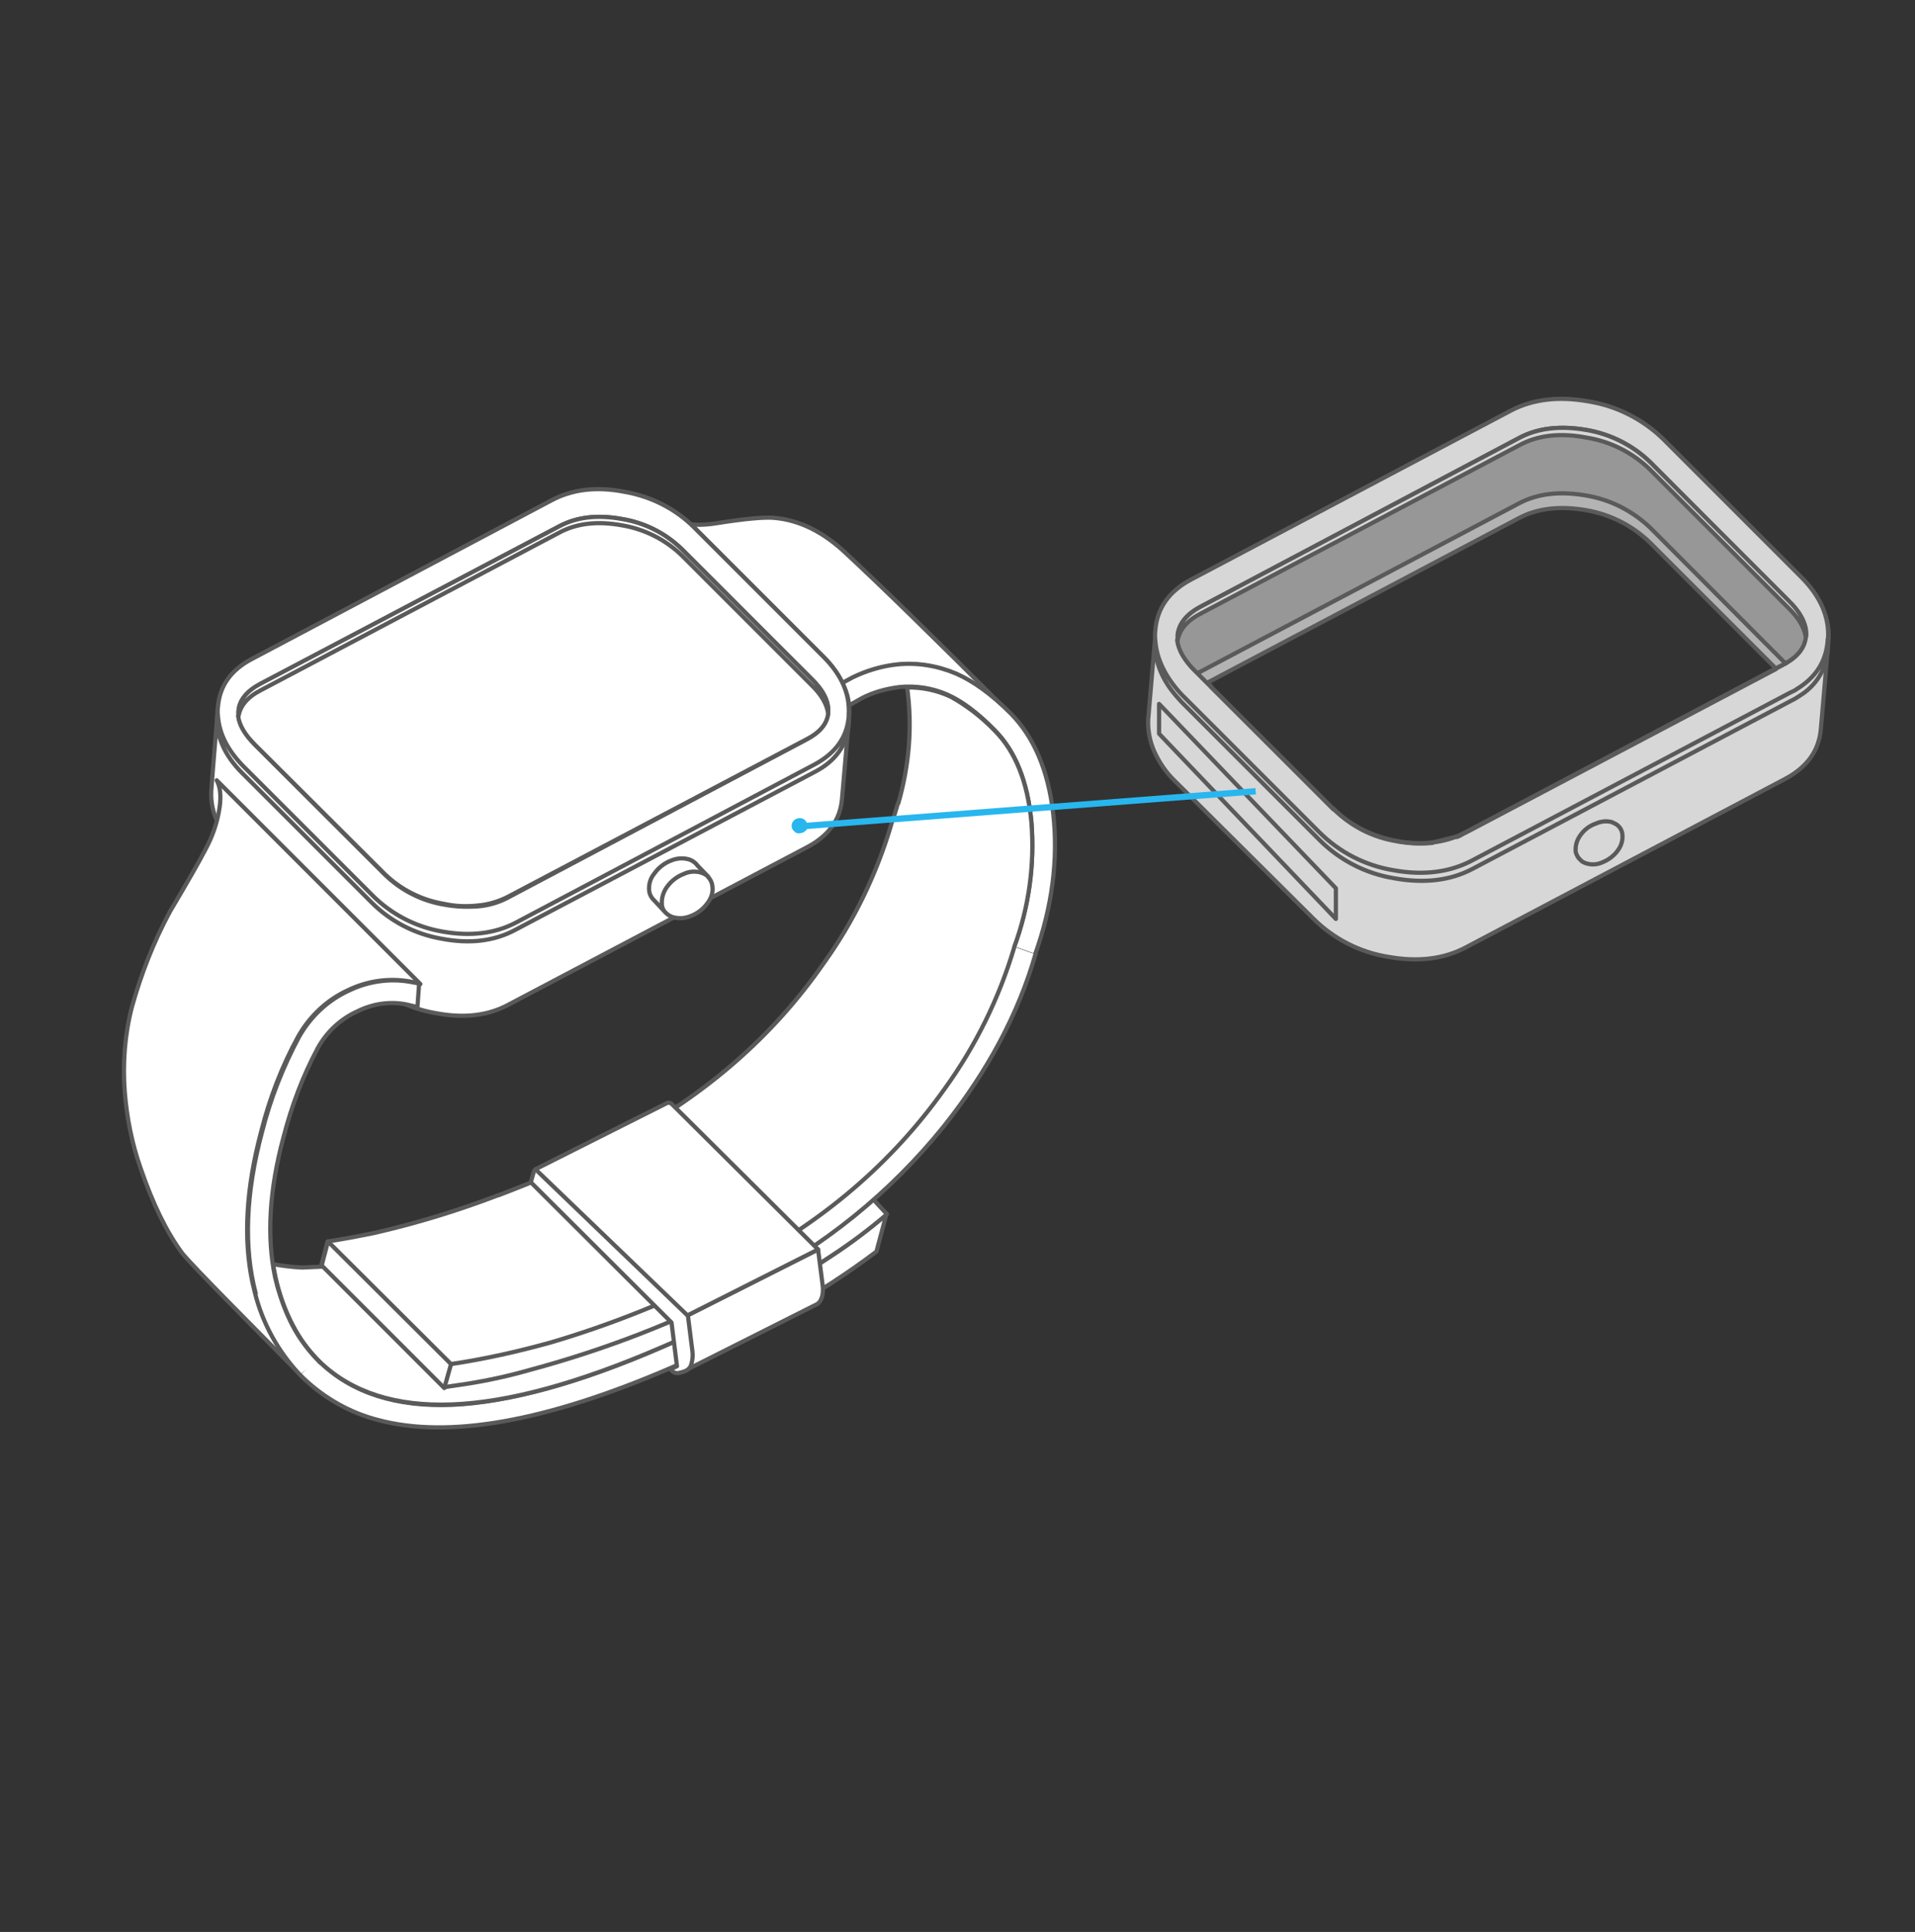 <?xml version="1.0" encoding="UTF-8"?>
<!-- Generator: Adobe Illustrator 24.0.0, SVG Export Plug-In . SVG Version: 6.00 Build 0)  -->
<svg xmlns="http://www.w3.org/2000/svg" xmlns:xlink="http://www.w3.org/1999/xlink" version="1.1" id="图层_1" x="0px" y="0px" viewBox="0 0 456 460" style="enable-background:new 0 0 456 460;" xml:space="preserve">
<rect x="0" y="0" width="456" height="460" fill="#333333" stroke="none"/>
<style type="text/css">
	.st0{fill:#FFFFFF;}
	.st1{fill:none;stroke:#5A5A5A;stroke-linecap:round;stroke-linejoin:round;}
	.st2{fill:#D7D7D7;}
	.st3{fill:#B3B3B3;}
	.st4{fill:#979797;}
	.st5{fill:#28B6EF;}
	.st6{fill:none;stroke:#28B6EF;stroke-width:1.5;stroke-miterlimit:10;}
</style>
<title>画板 2</title>
<g id="Layer0_0_MEMBER_0_FILL">
	<path class="st0" d="M227.8,160.5c-4.5-1.9-9.3-2.7-14.2-2.2c-3.7,0.4-7.3,1.5-10.6,3.1l-4.8,2.6l-44.2-44c4.3,4,9.8,5.5,16.5,4.4   c6.9-1.1,11.5-1.5,13.8-1.3c6,0.5,11.7,3.3,17.1,8.4c8.2,7.6,20.9,20,38,37.1C236.1,165.3,232.1,162.6,227.8,160.5z"></path>
</g>
<path id="Layer0_0_MEMBER_0_1_STROKES" class="st1" d="M198.2,164l4.8-2.6c3.3-1.7,6.9-2.7,10.6-3.1c4.8-0.5,9.7,0.3,14.1,2.2  c4.3,2.1,8.3,4.9,11.7,8.3c-17.1-17.1-29.8-29.5-38-37.1c-5.4-5.1-11.1-7.9-17.1-8.4c-2.3-0.2-6.9,0.2-13.8,1.3  c-6.7,1.1-12.2-0.4-16.5-4.4L198.2,164z"></path>
<g id="Layer0_0_MEMBER_1_FILL">
	<path class="st0" d="M201.2,168.4c0,0,1.4-0.8,4.1-2.3c2.7-1.4,5.7-2.2,8.7-2.6c3.9-0.4,7.9,0.2,11.5,1.8c3.4,1.5,7.2,4.3,11.2,8.4   c5,5,7.9,12.3,8.8,21.9c0.8,10.1-0.6,20.2-4.1,29.7l5.1,1.8c4.1-11.5,5.5-22.7,4.3-33.4c-1.2-10.4-4.6-18.3-10.1-23.9   c-4.6-4.5-8.9-7.7-13-9.5c-4.5-1.9-9.3-2.7-14.1-2.2c-3.7,0.4-7.3,1.5-10.6,3.1l-4.8,2.6L201.2,168.4z"></path>
</g>
<path id="Layer0_0_MEMBER_1_1_STROKES" class="st1" d="M246.5,227.2c4.1-11.5,5.5-22.7,4.3-33.4c-1.2-10.4-4.6-18.3-10.1-23.9  c-4.6-4.6-8.9-7.7-13-9.5c-4.5-1.9-9.3-2.7-14.1-2.2c-3.7,0.4-7.3,1.5-10.6,3.1l-4.8,2.6l3,4.6c0,0,1.4-0.8,4.1-2.3  c2.7-1.4,5.7-2.2,8.8-2.6c3.9-0.4,7.9,0.2,11.5,1.8c3.4,1.5,7.2,4.3,11.2,8.4c5,5,7.9,12.3,8.8,21.9c0.8,10.1-0.6,20.2-4.1,29.7"></path>
<g id="Layer0_0_MEMBER_2_FILL">
	<path class="st0" d="M51.6,195.3c-1-2.2-1.4-4.6-1.3-6.9c0-0.2,0.5-6.8,1.6-19.9c0.2-2.3,1-4.5,2.4-6.4c1.5-2.1,3.4-3.8,5.8-5   l71.2-37.6c5-2.7,10.9-3.4,17.5-2.1c6.3,1.1,12.1,4,16.6,8.5l30.8,30.8c2,2,3.7,4.4,4.8,7c1,2.2,1.4,4.7,1.2,7.1l-1.7,19.6   c-0.4,4.9-3.1,8.7-8.1,11.4l-71.3,37.6c-5,2.7-10.8,3.3-17.5,2c-6.3-1.1-12.1-4-16.6-8.5L56.3,202   C54.3,200.1,52.7,197.8,51.6,195.3z"></path>
</g>
<path id="Layer0_0_MEMBER_2_1_STROKES" class="st1" d="M60,156.9l71.2-37.6c5-2.7,10.9-3.4,17.6-2.1c6.3,1.1,12.1,4,16.6,8.5  l30.8,30.8c2,2,3.7,4.4,4.8,7c1,2.2,1.4,4.7,1.2,7.1l-1.7,19.6c-0.4,4.9-3.1,8.7-8.1,11.4l-71.3,37.6c-5,2.7-10.8,3.3-17.5,2  c-6.3-1.1-12.1-4-16.6-8.5L56.3,202c-2-1.9-3.6-4.2-4.7-6.7c-1-2.2-1.4-4.6-1.3-6.9c0-0.2,0.5-6.8,1.6-19.9c0.2-2.3,1-4.6,2.3-6.5  C55.7,159.8,57.7,158.1,60,156.9z"></path>
<g id="Layer0_0_MEMBER_3_FILL">
	<path class="st0" d="M202.1,170.5c0-0.1,0-0.3,0-0.4c0.3-4.8-1.7-9.4-6-13.7l-30.8-30.8c-4.5-4.5-10.3-7.5-16.6-8.5   c-6.7-1.3-12.5-0.6-17.5,2L60,156.8c-5,2.6-7.7,6.4-8.1,11.4c0,0.7,0,1.5,0,2.2c0.3,4.2,2.3,8.1,6,11.9l30.8,30.8   c4.5,4.5,10.3,7.5,16.6,8.6c6.7,1.2,12.5,0.5,17.5-2.1L194,182C199,179.3,201.7,175.5,202.1,170.5z"></path>
</g>
<path id="Layer0_0_MEMBER_3_1_STROKES" class="st1" d="M202.1,170.1c0.3-4.8-1.7-9.4-6-13.7l-30.8-30.8c-4.5-4.5-10.3-7.4-16.6-8.5  c-6.7-1.3-12.5-0.6-17.5,2.1L60,156.9c-5,2.6-7.7,6.4-8.1,11.4c-0.1,0.7-0.1,1.5,0,2.2c0.3,4.2,2.3,8.1,6,11.9l30.8,30.8  c4.5,4.5,10.3,7.5,16.6,8.6c6.7,1.2,12.5,0.5,17.5-2.1L194,182c5-2.7,7.7-6.5,8.1-11.4L202.1,170.1z M202.1,170.1  c0.1,0.8,0.1,1.5,0,2.3c-0.4,5-3.1,8.8-8.1,11.4l-71.3,37.6c-5,2.7-10.9,3.4-17.6,2.1c-6.3-1.1-12.1-4.1-16.6-8.6l-30.8-30.8  c-4.3-4.3-6.3-8.9-6-13.8"></path>
<g id="Layer0_0_MEMBER_4_FILL">
	<path class="st0" d="M60.8,177.4c-2.8-2.8-4.2-5.5-4-8.1s1.9-4.7,5.2-6.3l71.2-37.6c4.1-2.2,9.1-2.8,15-1.7   c5.3,0.9,10.3,3.4,14.2,7.2l30.8,30.8c2.9,2.8,4.2,5.5,4,8.1c-0.2,2.6-1.9,4.7-5.2,6.4l-71.2,37.6c-2.2,1.1-4.5,1.8-6.9,2   c-2.7,0.3-5.4,0.2-8.1-0.4c-5.4-0.9-10.3-3.4-14.2-7.2L60.8,177.4z"></path>
</g>
<path id="Layer0_0_MEMBER_4_1_STROKES" class="st1" d="M105.8,215.4c2.7,0.5,5.4,0.6,8.1,0.4c2.4-0.2,4.8-0.9,6.9-2l71.2-37.7  c3.2-1.7,5-3.8,5.2-6.4c0.2-2.6-1.1-5.3-4-8.1l-30.8-30.8c-3.9-3.8-8.8-6.3-14.2-7.2c-5.8-1.1-10.8-0.5-15,1.7L62,162.9  c-3.2,1.7-5,3.8-5.2,6.4c-0.2,2.6,1.2,5.3,4,8.1l30.8,30.8C95.5,212,100.4,214.5,105.8,215.4z"></path>
<g id="Layer0_0_MEMBER_5_FILL">
	<path class="st0" d="M197.1,169.8c-0.3-2.2-1.6-4.4-4-6.8l-30.8-30.8c-3.9-3.8-8.8-6.3-14.2-7.2c-5.9-1.1-10.9-0.5-15,1.7L62,164.4   c-3.1,1.7-4.8,3.7-5.2,6.1c0.3,2.2,1.6,4.5,4,6.8L91.6,208c3.9,3.8,8.8,6.3,14.2,7.2c2.7,0.5,5.4,0.6,8.1,0.4   c2.4-0.2,4.8-0.9,7-2.1l71.2-37.6C195.1,174.3,196.8,172.3,197.1,169.8 M197.1,169.6c0.2-2.6-1.1-5.3-4-8.1l-30.8-30.8   c-3.9-3.8-8.8-6.3-14.2-7.2c-5.9-1.1-10.9-0.5-15,1.7L62,162.8c-3.2,1.7-5,3.9-5.2,6.4c0,0.4,0,0.8,0,1.3c0.4-2.4,2.1-4.4,5.2-6.1   l71.2-37.6c4.2-2.2,9.2-2.8,15-1.7c5.3,0.9,10.3,3.4,14.2,7.2l30.8,30.8c2.4,2.3,3.7,4.6,4,6.8L197.1,169.6z"></path>
</g>
<path id="Layer0_0_MEMBER_5_1_STROKES" class="st1" d="M197.2,169.9c0-0.1,0-0.2,0-0.2c0.2-2.6-1.1-5.3-4-8.1l-30.8-30.8  c-3.9-3.8-8.8-6.3-14.2-7.2c-5.9-1.1-10.9-0.5-15,1.7L62,162.8c-3.2,1.7-5,3.9-5.2,6.4c0,0.4,0,0.8,0,1.3c0.4-2.4,2.1-4.5,5.2-6.1  l71.2-37.6c4.1-2.2,9.1-2.8,15-1.7c5.3,0.9,10.3,3.4,14.2,7.2l30.8,30.8C195.6,165.4,196.9,167.7,197.2,169.9z M197.2,169.9  c-0.3,2.5-2,4.5-5.1,6.1l-71.3,37.6c-2.2,1.1-4.6,1.8-7,2c-2.7,0.3-5.4,0.2-8.1-0.4c-5.4-0.9-10.3-3.4-14.2-7.2l-30.8-30.7  c-2.4-2.4-3.7-4.6-4-6.8"></path>
<g id="Layer0_0_MEMBER_6_FILL">
	<path class="st0" d="M157.4,320.8c-19.9,8.6-36.5,13.1-49.9,13.7c-13.2,0.5-23.6-2.8-31.3-10.1l-0.4-0.4l-4.4,3.3l1,1l0.1,0.1   c5,4.7,11,8.1,17.6,9.8c16.8,4.5,40,0.4,69.5-12.3c19.4-8.4,35.8-17.6,49.2-27.8l2.4-9c-4.1,3.7-8.5,7-13.1,10   C185.2,307.5,171.6,314.8,157.4,320.8z"></path>
</g>
<path id="Layer0_0_MEMBER_6_1_STROKES" class="st1" d="M71.3,327.2l1,1l0.1,0.1c5,4.7,11,8.1,17.6,9.8c16.8,4.5,40,0.4,69.5-12.3  c19.3-8.4,35.7-17.6,49.2-27.8l2.4-9c-4.1,3.6-8.5,7-13.1,10c-12.8,8.5-26.4,15.8-40.5,21.8c-19.8,8.6-36.5,13.1-49.9,13.7  c-13.2,0.5-23.7-2.8-31.3-10.1l-0.4-0.4"></path>
<g id="Layer0_0_MEMBER_7_FILL">
	<path class="st0" d="M181,256.4l-14.4,10.8l-20.8,12.1c-1.8,1-3.2,1.7-4.2,2.2l-12.6,5.9l-12.8,5.2H116l-8.8,3.1   c-3.5,1.2-6.9,2.2-10.1,2.9l-7.4,1.7c-1.6,0.3-3.9,0.6-6.9,1L72,301.8h-0.1c-2.3-0.1-4.6-0.4-6.9-0.8l0.6,3.1   c0.9,4,2.2,7.8,4.1,11.4c1.7,3.3,3.9,6.3,6.6,8.9c7.6,7.2,18.1,10.5,31.3,10c13.4-0.5,30.1-5.1,49.9-13.6   c14.1-6,27.7-13.3,40.5-21.8c4.6-3,9-6.3,13.2-9.9L181,256.4z"></path>
</g>
<path id="Layer0_0_MEMBER_7_1_STROKES" class="st1" d="M157.5,320.8c14.1-6,27.7-13.3,40.5-21.8c4.6-3,9-6.3,13.2-9.9L181,256.4  l-14.4,10.8l-20.8,12.1c-1.8,1-3.2,1.7-4.2,2.2l-12.6,5.9l-12.8,5.2H116l-8.8,3.1c-3.5,1.2-6.8,2.2-10,2.9l-7.4,1.7  c-1.6,0.3-3.9,0.6-6.9,1L72,301.8h-0.1c-2.3-0.1-4.6-0.4-6.9-0.8l0.6,3.1c0.9,4,2.2,7.8,4.1,11.4c1.7,3.3,3.9,6.3,6.6,8.9  c7.6,7.2,18.1,10.5,31.3,10C121,333.9,137.6,329.4,157.5,320.8z"></path>
<g id="Layer0_0_MEMBER_8_FILL">
	<path class="st0" d="M246.5,227.2l-5.1-1.8c-3.6,12.1-9.3,23.5-16.7,33.7c-12.4,17.5-28.9,31.6-49.5,42.2   c-14.1,7.4-28.8,13.4-44,17.9c-7.8,2.4-15.8,4.2-23.9,5.4l-1.6,5.7l5.4-0.8c5.1-0.8,10.1-1.9,15-3.3c17.9-4.8,35.2-11.5,51.7-20.1   c18.2-9.2,34.2-22.1,47-38C235.2,255.1,242.4,241.4,246.5,227.2z"></path>
</g>
<path id="Layer0_0_MEMBER_8_1_STROKES" class="st1" d="M241.4,225.4c-3.6,12.1-9.3,23.5-16.7,33.7c-12.4,17.5-28.9,31.6-49.5,42.2  c-14.1,7.4-28.8,13.4-44,17.9c-7.8,2.4-15.8,4.2-23.9,5.4l-1.6,5.7l5.4-0.8c5.1-0.8,10.1-1.9,15-3.3c17.9-4.8,35.2-11.5,51.7-20.1  c18.2-9.2,34.2-22.1,47-38c10.4-13.1,17.7-26.7,21.8-41"></path>
<g id="Layer0_0_MEMBER_9_FILL">
	<path class="st0" d="M76.6,301.3l1.5-5.7c1.3-0.2,3.2-0.5,5.9-1l5.1-1c10.1-2.3,19.9-5.3,29.6-9h0.1l3.1-1.2   c8.3-3.2,16.3-6.9,24.2-11l2.2-1.1c19.9-10.7,35.9-24.6,47.9-41.9c7.2-10,12.6-21.2,16.1-33l0.1-0.1c0.7-2.2,1.3-3.9,1.6-5h0.1   c2.6-8.9,3.3-18.3,2.1-27.5c3.6-0.1,7.2,0.7,10.4,2.2c3.8,2.1,7.3,4.8,10.4,8c5,5,7.9,12.3,8.8,21.9c0.8,10.1-0.6,20.2-4.1,29.7   v0.1c-3.6,12.1-9.2,23.5-16.6,33.7c-12.5,17.6-29,31.7-49.6,42.4c-14.1,7.4-28.8,13.4-44,17.9c-7.8,2.4-15.8,4.2-23.9,5.4   l-24.5-24.5L76.6,301.3z"></path>
</g>
<path id="Layer0_0_MEMBER_9_1_STROKES" class="st1" d="M107.3,324.8l-24.5-24.4l-6.3,0.9l1.5-5.7c1.3-0.2,3.2-0.5,5.9-1l5.1-1  c10.1-2.3,19.9-5.3,29.6-9h0.1l3.1-1.2c8.3-3.2,16.3-6.9,24.2-11l2.2-1.1c19.9-10.7,35.9-24.6,47.9-41.9c7.2-10,12.6-21.2,16.1-33  v-0.1c0.8-2.2,1.3-3.9,1.6-5h0.1c2.6-9,3.4-18.4,2.1-27.6c3.6-0.1,7.2,0.7,10.4,2.2c3.8,2.1,7.3,4.8,10.4,8c5,5,7.9,12.3,8.8,21.9  c0.8,10.1-0.6,20.2-4.1,29.7v0.1c-3.6,12.1-9.2,23.5-16.6,33.7c-12.5,17.6-29,31.7-49.6,42.4c-14.1,7.4-28.8,13.4-44,17.9  C123.4,321.8,115.4,323.6,107.3,324.8z"></path>
<g id="Layer0_0_MEMBER_10_FILL">
	<path class="st0" d="M76.6,301.3l1.5-5.7l29.2,29.2l-1.6,5.7L76.6,301.3z"></path>
</g>
<path id="Layer0_0_MEMBER_10_1_STROKES" class="st1" d="M78.1,295.6l-1.5,5.7l29.2,29.2l1.6-5.7L78.1,295.6z"></path>
<g id="Layer0_0_MEMBER_11_FILL">
	<path class="st0" d="M194.6,310.6l-0.2,0.1l-31.2,15.7l0.5-13.2l31.1-15.7l1.1,8.6c0.1,0.9,0.1,1.9-0.2,2.8   C195.5,309.6,195.1,310.2,194.6,310.6z"></path>
</g>
<path id="Layer0_0_MEMBER_11_1_STROKES" class="st1" d="M163.7,313.2l31.1-15.7l1.1,8.6c0.1,0.9,0.1,1.9-0.2,2.8  c-0.2,0.6-0.5,1.2-1.1,1.6l-0.2,0.1l-31.2,15.7L163.7,313.2z"></path>
<g id="Layer0_0_MEMBER_12_FILL">
	<path class="st0" d="M126.4,281.5l0.7-2.5c0.1-0.4,0.4-0.6,0.8-0.7c0.4-0.1,0.7,0,1,0.2l34.8,34.6l1.1,8.7c0.1,1,0.1,2-0.3,3   c-0.2,0.7-0.7,1.2-1.3,1.5c-0.5,0.2-1,0.4-1.6,0.5c-0.8,0.2-1.6-0.2-1.9-0.9l1.5-0.7l-1.3-10.4L126.4,281.5z"></path>
</g>
<path id="Layer0_0_MEMBER_12_1_STROKES" class="st1" d="M161.2,325.3l-1.5,0.7c0.4,0.7,1.2,1.1,2,0.9c0.5-0.1,1.1-0.3,1.6-0.5  c0.6-0.3,1.1-0.8,1.3-1.5c0.3-1,0.4-2,0.3-3l-1.1-8.7l-34.9-34.7c-0.3-0.3-0.6-0.4-1-0.2c-0.4,0.1-0.7,0.3-0.8,0.7l-0.7,2.5  l33.5,33.4L161.2,325.3z"></path>
<g id="Layer0_0_MEMBER_13_FILL">
	<path class="st0" d="M194.8,297.5l-31.1,15.7l-36.2-34.8l31.4-15.8c0.4-0.1,0.7,0,1,0.2L194.8,297.5z"></path>
</g>
<path id="Layer0_0_MEMBER_13_1_STROKES" class="st1" d="M127.5,278.4l31.4-15.8c0.4-0.1,0.7,0,1,0.2l34.9,34.7l-31.1,15.7  L127.5,278.4z"></path>
<g id="Layer0_0_MEMBER_14_FILL">
	<path class="st0" d="M52.2,192.2c-0.5,3.5-1.7,7-3.4,10.1c-1.5,2.9-4.3,7.8-8.4,14.7c-3.9,7.2-6.9,14.9-9.1,22.8   c-1.7,6.6-2.2,13.4-1.7,20.1c0.5,6.2,1.7,12.4,3.8,18.3c2.9,8.5,6.2,15.2,9.9,20.2c1.2,1.5,5.2,5.7,12.1,12.7l15.9,16.1   c-5.7-6.1-9.5-13.7-11.1-21.8c-2.2-10.5-1.5-22.5,2.1-35.9c2-7.9,4.9-15.5,8.8-22.6c2.7-4.8,6.8-8.7,11.8-11   c4.9-2.4,10.5-3.1,15.8-1.9l1.3,0.3l-48.5-48.5C52.4,187.2,52.6,189.4,52.2,192.2z"></path>
</g>
<path id="Layer0_0_MEMBER_14_1_STROKES" class="st1" d="M100.1,234.3l-48.5-48.5c0.8,1.4,1.1,3.6,0.7,6.4c-0.5,3.5-1.7,7-3.4,10.1  c-1.5,2.9-4.3,7.8-8.4,14.7c-3.9,7.2-6.9,14.9-9.1,22.8c-1.7,6.6-2.2,13.4-1.7,20.1c0.5,6.2,1.7,12.4,3.8,18.3  c2.9,8.5,6.2,15.2,9.9,20.2c1.2,1.5,5.2,5.7,12.1,12.7l15.9,16.1c-5.7-6.1-9.5-13.7-11.1-21.8c-2.2-10.5-1.5-22.5,2.1-35.9  c2-7.9,4.9-15.5,8.8-22.6c2.7-4.8,6.8-8.7,11.8-11c4.9-2.4,10.5-3,15.8-1.8L100.1,234.3z"></path>
<g id="Layer0_0_MEMBER_15_FILL">
	<path class="st0" d="M98.8,234c-5.3-1.2-10.9-0.5-15.8,1.9c-5,2.3-9.1,6.2-11.8,11c-3.8,7.1-6.8,14.7-8.8,22.6   c-3.9,14.7-4.4,27.5-1.4,38.5l0,0c-0.2-0.8-0.4-1.7-0.6-2.5C58,295,58.7,283,62.4,269.5c2-7.9,4.9-15.5,8.8-22.6   c2.7-4.8,6.8-8.7,11.8-11C87.8,233.5,93.4,232.9,98.8,234L98.8,234 M99.6,239.9l0.4-5.6l-1.3-0.3c-5.3-1.2-10.9-0.5-15.8,1.9   c-5,2.3-9.1,6.2-11.8,11c-3.9,7.1-6.8,14.7-8.8,22.6c-3.6,13.5-4.3,25.4-2.1,35.9c0.2,0.9,0.4,1.7,0.6,2.5   c1.8,7.2,5.5,13.8,10.5,19.3l4.8-2.9c-2.6-2.6-4.9-5.6-6.6-8.9c-1.5-2.9-2.6-5.9-3.5-9c-0.2-0.8-0.4-1.6-0.6-2.4   c-2-9.6-1.4-20.7,2-33.3c1.9-7.4,4.6-14.6,8.2-21.3c2.1-3.8,5.4-6.9,9.4-8.7c3.8-1.9,8.2-2.5,12.3-1.5L99.6,239.9z"></path>
</g>
<path id="Layer0_0_MEMBER_15_1_STROKES" class="st1" d="M76.2,324.4c-2.6-2.6-4.9-5.6-6.6-8.9c-1.5-2.9-2.6-5.9-3.5-9  c-0.2-0.8-0.4-1.6-0.6-2.4c-2-9.6-1.4-20.7,2-33.3c1.9-7.4,4.6-14.6,8.2-21.3c2.1-3.8,5.4-6.9,9.4-8.7c3.8-1.9,8.2-2.5,12.3-1.5  l2,0.5l0.4-5.6l-1.2-0.3c-5.3-1.2-10.9-0.5-15.8,1.9c-5,2.3-9.1,6.2-11.8,11c-3.9,7.1-6.8,14.7-8.8,22.6  c-3.6,13.5-4.3,25.4-2.1,35.9c0.2,0.9,0.4,1.7,0.6,2.5c1.8,7.2,5.4,13.8,10.5,19.3 M98.8,234L98.8,234c-5.3-1.2-10.9-0.5-15.8,1.9  c-5,2.3-9.1,6.2-11.8,11c-3.8,7.1-6.8,14.7-8.8,22.6C58.5,284.1,58,297,60.9,308"></path>
<g id="Layer0_0_MEMBER_16_FILL">
	<path class="st0" d="M168.6,208.7c-0.4-0.4-0.8-0.7-1.4-0.8c-0.2-0.1-0.4-0.1-0.6-0.2c-1.3-0.3-2.7-0.1-3.9,0.4   c-1.6,0.6-3,1.7-4,3.1c-0.9,1.1-1.3,2.6-1.3,4c0,0.1,0,0.2,0.1,0.3c0.1,0.6,0.3,1.2,0.7,1.6l0.3,0.3c0.4,0.4,0.9,0.7,1.4,0.9   c1.5,0.5,3.1,0.4,4.5-0.2c1.6-0.6,3-1.7,4-3.1c0.9-1.2,1.4-2.7,1.1-4.2C169.4,209.9,169.1,209.2,168.6,208.7 M167.2,207.9   c0.5,0.2,1,0.5,1.4,0.8l-2.4-2.7c-0.4-0.6-1.1-1.1-1.8-1.4c-1.5-0.5-3.1-0.4-4.5,0.2c-1.6,0.6-3,1.7-4,3.1c-1,1.2-1.4,2.7-1.2,4.3   c0.1,0.6,0.4,1.2,0.8,1.7l0.3,0.3l2.6,2.9c-0.4-0.5-0.6-1-0.7-1.6c0-0.1,0-0.2-0.1-0.3c-0.1-1.4,0.4-2.9,1.3-4c1-1.4,2.4-2.5,4-3.1   c1.2-0.6,2.6-0.7,3.9-0.4C166.9,207.7,167.1,207.8,167.2,207.9L167.2,207.9z"></path>
</g>
<path id="Layer0_0_MEMBER_16_1_STROKES" class="st1" d="M158.3,217.1c-0.4-0.5-0.6-1-0.7-1.6v-0.3c-0.1-1.4,0.4-2.9,1.2-4  c1-1.4,2.4-2.5,4-3.1c1.2-0.6,2.6-0.7,3.9-0.4c0.2,0.1,0.4,0.1,0.6,0.2c0.5,0.2,1,0.5,1.4,0.9l-2.6-2.7c-0.4-0.6-1.1-1.1-1.8-1.4  c-1.5-0.5-3.1-0.4-4.5,0.2c-1.6,0.6-3,1.7-4,3.1c-1,1.2-1.4,2.7-1.2,4.3c0.1,0.6,0.4,1.2,0.8,1.7l0.3,0.3L158.3,217.1z M158.3,217.1  c0.1,0.1,0.2,0.2,0.3,0.3c0.4,0.4,0.9,0.7,1.4,0.9c1.5,0.5,3.1,0.4,4.5-0.2c1.6-0.6,3-1.7,4-3.1c0.9-1.2,1.4-2.7,1.1-4.2  c-0.1-0.8-0.5-1.5-1-2"></path>
<g id="Layer0_1_MEMBER_18_FILL">
	<path class="st2" d="M435.2,152.6c0.2-2.6-0.2-5.2-1.3-7.6c-1.2-2.8-2.9-5.3-5.1-7.4l-32.8-32.8c-4.8-4.8-11-7.9-17.7-9.1   c-7.1-1.3-13.4-0.6-18.7,2.2l-76,40.1c-2.5,1.2-4.6,3.1-6.1,5.3c-1.4,2-2.3,4.4-2.5,6.9c-1.2,14-1.8,21.1-1.8,21.2   c-0.1,2.5,0.4,5.1,1.4,7.4c1.2,2.7,2.9,5.1,5,7.2l32.8,32.8c4.8,4.7,11,7.9,17.7,9c7.1,1.4,13.3,0.7,18.6-2.2l76-40.1   c5.3-2.9,8.2-6.9,8.6-12.1L435.2,152.6 M393,129.2l30,30l-74.4,39.3c-2.3,1.2-4.8,1.9-7.4,2.2c-2.9,0.3-5.8,0.2-8.6-0.4   c-5.7-1-11-3.7-15.1-7.7l-30-29.9l74.4-39.3c4.4-2.3,9.8-2.9,16-1.8C383.6,122.5,388.9,125.2,393,129.2z"></path>
</g>
<path id="Layer0_1_MEMBER_18_1_STROKES" class="st1" d="M283.8,138l76-40.1c5.3-2.8,11.6-3.5,18.7-2.2c6.7,1.1,12.9,4.3,17.7,9.1  l32.8,32.8c2.2,2.1,3.9,4.6,5.1,7.4c1,2.4,1.5,5,1.3,7.6l-1.8,20.8c-0.4,5.3-3.3,9.3-8.6,12.1l-76,40.1c-5.3,2.8-11.5,3.5-18.6,2.2  c-6.7-1.1-12.9-4.3-17.7-9.1L279.8,186c-2.1-2-3.8-4.5-5-7.2c-1-2.3-1.5-4.9-1.4-7.4c0-0.2,0.6-7.2,1.8-21.2  c0.2-2.5,1.1-4.8,2.5-6.9C279.2,141,281.3,139.2,283.8,138z"></path>
<g id="Layer0_1_MEMBER_19_FILL">
	<path class="st2" d="M435.3,152.2c0.3-5.2-1.8-10-6.4-14.7l-32.8-32.8c-4.8-4.8-11-7.9-17.7-9.1c-7.1-1.3-13.3-0.6-18.7,2.2   L283.8,138c-5.3,2.8-8.2,6.9-8.7,12.2c-0.1,0.8-0.1,1.6,0,2.4c0.2,4.4,2.4,8.7,6.4,12.7l0.3,0.3l80-42.2c4.4-2.3,9.8-2.9,16-1.8   c5.7,1,11,3.6,15.2,7.7l34.9,34.8c4.6-2.8,7-6.6,7.4-11.5C435.3,152.4,435.3,152.3,435.3,152.2z"></path>
</g>
<path id="Layer0_1_MEMBER_19_1_STROKES" class="st1" d="M275.1,152.5c-0.3,4.8,1.5,9.4,5.4,13.7c0.3,0.3,0.6,0.7,0.9,1l32.8,32.8  c4.8,4.8,11,8,17.7,9.1c7.1,1.3,13.4,0.6,18.7-2.2l76-40.1c0.9-0.4,1.7-1,2.5-1.5c3.6-2.4,5.9-6.3,6.1-10.7c0.1-0.8,0.1-1.6,0-2.4  c0,0.1,0,0.3,0,0.4c-0.4,4.9-2.8,8.7-7.4,11.5c-0.4,0.3-0.8,0.5-1.3,0.7l-76,40.1c-5.3,2.8-11.6,3.6-18.7,2.3  c-6.7-1.1-12.9-4.3-17.7-9.1l-32.5-32.5l-0.3-0.3C277.5,161.2,275.4,156.9,275.1,152.5z M275.1,152.5c-0.1-0.8-0.1-1.6,0-2.4  c0.4-5.3,3.3-9.4,8.7-12.2l75.9-40.1c5.3-2.8,11.6-3.5,18.7-2.2c6.7,1.1,12.9,4.3,17.7,9l32.8,32.8c4.6,4.6,6.7,9.5,6.4,14.7"></path>
<g id="Layer0_1_MEMBER_20_FILL">
	<path class="st2" d="M348.5,198.4c-0.5,0.3-1.1,0.6-1.6,0.8C347.5,199,348,198.8,348.5,198.4l1.2-0.6L348.5,198.4 M393,110.1   c-4.1-4-9.4-6.7-15.1-7.7c-6.3-1.1-11.6-0.5-16,1.8L286,144.4c-3.5,1.8-5.3,4.1-5.5,6.8s1.2,5.6,4.2,8.6l2.8,2.8l74.3-39.3   c4.4-2.3,9.8-2.9,16-1.8c5.7,1,11,3.6,15.2,7.7l30,30l1.5-0.8c3.5-1.8,5.3-4,5.5-6.8s-1.2-5.6-4.2-8.6L393,110.1z"></path>
</g>
<path id="Layer0_1_MEMBER_20_1_STROKES" class="st1" d="M422.9,159.2l1.5-0.8c3.5-1.8,5.3-4,5.5-6.8s-1.2-5.6-4.2-8.6L393,110.1  c-4.1-4-9.4-6.7-15.1-7.7c-6.3-1.1-11.6-0.5-16,1.8L286,144.4c-3.5,1.8-5.3,4.1-5.5,6.8s1.2,5.6,4.2,8.6l2.8,2.8 M349.7,197.9  l73.2-38.6 M348.5,198.5l1.2-0.6 M346.9,199.3c0.6-0.2,1.1-0.5,1.6-0.8 M341.1,200.6l5.7-1.4 M332.5,200.3c2.8,0.5,5.7,0.7,8.6,0.4   M317.6,192.6c4,4.1,9.3,6.8,15,7.7 M288.3,163.5l29.2,29.2 M287.5,162.6l0.8,0.8 M287.6,162.6L287.6,162.6 M287.6,162.6l0.8,0.8   M346.9,199.2c0.6-0.2,1.1-0.5,1.6-0.8l1.2-0.6"></path>
<g id="Layer0_1_MEMBER_21_FILL">
	<path class="st3" d="M393,125.7c-4.2-4-9.4-6.7-15.2-7.7c-6.3-1.1-11.6-0.5-16,1.8l-75.9,40.1l-0.8,0.4l2.3,2.3l74.4-39.3   c4.4-2.3,9.8-2.9,16-1.8c5.7,1,11,3.6,15.2,7.7l30,30l1.6-0.8c0.2-0.1,0.5-0.3,0.7-0.4L393,125.7z"></path>
	<path class="st4" d="M393,111.8c-4.1-4-9.4-6.7-15.1-7.6c-6.3-1.2-11.6-0.5-16,1.8l-76,40.1c-3.3,1.7-5.2,3.9-5.5,6.5   c0.3,2.4,1.7,4.8,4.2,7.3l0.5,0.5l0.8-0.4l75.9-40.1c4.4-2.3,9.8-2.9,16-1.8c5.7,1,11,3.7,15.2,7.7l32.2,32.3   c2.9-1.7,4.5-3.7,4.8-6.1c-0.3-2.3-1.7-4.7-4.2-7.2L393,111.8z"></path>
	<path class="st2" d="M430,151.8c0-0.1,0.1-0.2,0.1-0.3c0.2-2.7-1.2-5.6-4.3-8.6L393,110.1c-4.1-4-9.4-6.7-15.1-7.7   c-6.3-1.1-11.6-0.5-16,1.8l-76,40.1c-3.4,1.8-5.3,4.1-5.6,6.8c0,0.5,0,0.9,0,1.4c0.4-2.6,2.2-4.8,5.5-6.5l75.9-40.1   c4.4-2.4,9.8-3,16-1.8c5.7,0.9,11,3.6,15.2,7.7l32.8,32.8C428.3,147.1,429.7,149.5,430,151.8z"></path>
</g>
<path id="Layer0_1_MEMBER_21_1_STROKES" class="st1" d="M430,151.8c0-0.1,0.1-0.2,0.1-0.3c0.2-2.7-1.2-5.6-4.3-8.6L393,110.1  c-4.1-4-9.4-6.7-15.1-7.7c-6.3-1.1-11.6-0.5-16,1.8L286,144.4c-3.4,1.8-5.3,4.1-5.6,6.8c0,0.5,0,0.9,0,1.4c0.4-2.6,2.2-4.8,5.5-6.5  l75.9-40.1c4.4-2.4,9.8-3,16-1.8c5.7,0.9,11,3.6,15.1,7.6l32.8,32.8C428.3,147.1,429.7,149.5,430,151.8z M430,151.8  c-0.3,2.4-1.9,4.5-4.8,6.1l-0.7,0.4l-1.6,0.8l-74.4,39.3c-2.3,1.2-4.8,1.9-7.4,2.2c-2.9,0.3-5.8,0.2-8.6-0.4c-5.7-1-11-3.7-15.1-7.7  l-30-29.9l-2.3-2.3l-0.6-0.6c-2.5-2.5-3.9-4.9-4.2-7.3 M425.2,158L393,125.7c-4.2-4-9.4-6.7-15.2-7.7c-6.3-1.1-11.6-0.5-16,1.8  l-75.9,40.1l-0.8,0.4 M422.9,159.2l-30-30c-4.1-4-9.4-6.7-15.1-7.7c-6.3-1.1-11.6-0.5-16,1.8l-74.4,39.3"></path>
<path id="Layer0_1_MEMBER_22_1_STROKES" class="st1" d="M276,167.6l42.1,43.9v7.3L276,174.7V167.6z"></path>
<g id="Layer0_1_MEMBER_23_FILL">
	<path class="st2" d="M386.2,198.3c-0.1-0.7-0.4-1.3-0.9-1.8c-0.4-0.4-0.8-0.6-1.3-0.8c-0.2-0.1-0.4-0.1-0.5-0.2   c-1.2-0.2-2.5-0.1-3.6,0.4c-1.5,0.6-2.7,1.6-3.6,2.9c-0.8,1-1.2,2.3-1.1,3.7v0.2c0.1,0.6,0.3,1.1,0.7,1.5l0.3,0.3   c0.4,0.3,0.8,0.6,1.2,0.8c1.3,0.5,2.8,0.4,4.1-0.2c1.5-0.6,2.8-1.6,3.7-2.9C386,201.1,386.4,199.7,386.2,198.3z"></path>
</g>
<path id="Layer0_1_MEMBER_23_1_STROKES" class="st1" d="M375.9,204.3c-0.3-0.4-0.6-1-0.7-1.5v-0.2c-0.1-1.3,0.3-2.6,1.1-3.7  c0.9-1.3,2.2-2.3,3.7-2.8c1.1-0.5,2.4-0.7,3.6-0.4c0.2,0,0.4,0.1,0.5,0.2c0.5,0.2,0.9,0.4,1.3,0.8c0.5,0.5,0.8,1.1,0.9,1.8  c0.2,1.4-0.2,2.8-1,3.9c-0.9,1.3-2.2,2.3-3.7,2.9c-1.3,0.6-2.7,0.7-4.1,0.2c-0.5-0.2-0.9-0.4-1.2-0.8L375.9,204.3z"></path>
<g id="Layer0_0_MEMBER_17_FILL">
	<path class="st5" d="M192.3,196.7c0-1-0.8-1.9-1.8-1.9c0,0-0.1,0-0.1,0c-0.5,0-1,0.2-1.3,0.5c-0.4,0.4-0.6,0.8-0.6,1.3   c0,0.5,0.2,1,0.6,1.3c0.3,0.4,0.8,0.6,1.3,0.5c0.5,0,1-0.2,1.3-0.5C192.1,197.7,192.3,197.2,192.3,196.7z"></path>
</g>
<path id="Layer0_0_MEMBER_19_1_STROKES" class="st6" d="M190,196.8l109-8.4"></path>
</svg>
